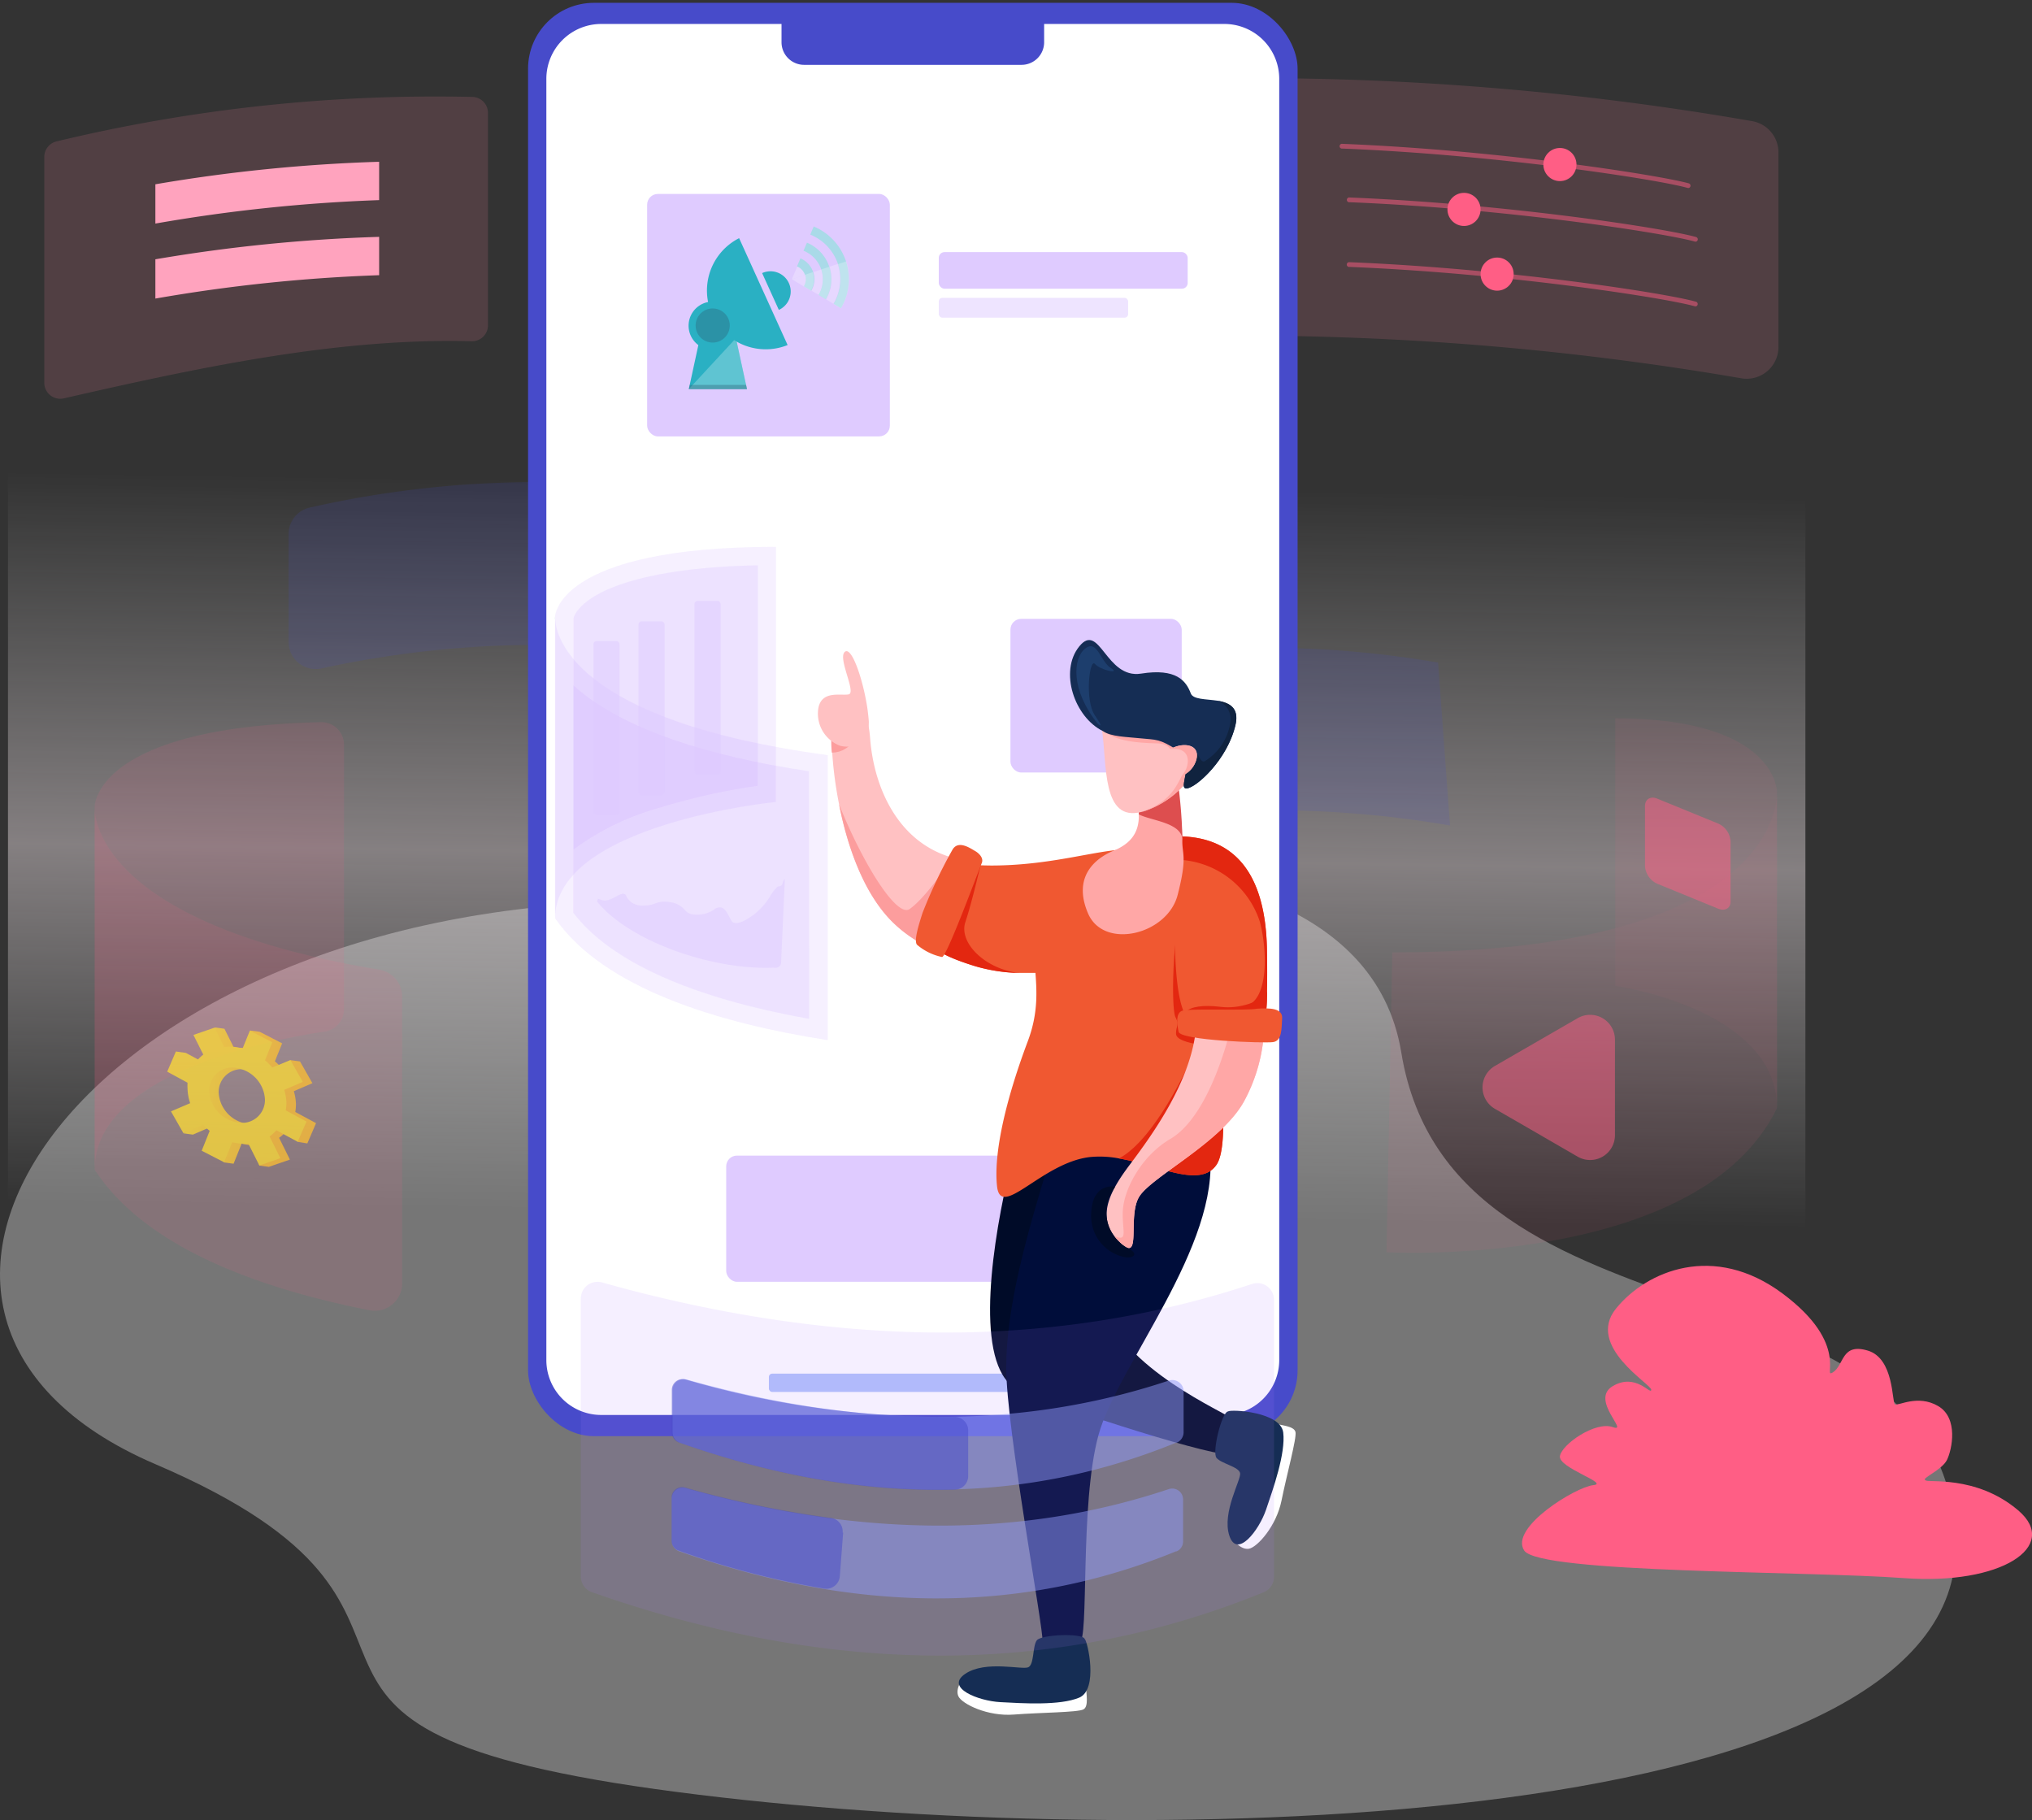 <svg id="Layer_1" data-name="Layer 1" xmlns="http://www.w3.org/2000/svg" xmlns:xlink="http://www.w3.org/1999/xlink" viewBox="0 0 279.87 250.67"><rect x="0" y="0" width="279.87" height="250.67" fill="#333333" stroke="none"/><defs><linearGradient id="linear-gradient" x1="-357.11" y1="623.53" x2="-357.12" y2="623.01" gradientTransform="matrix(247.56, 0, 0, -194, 88531.69, 121031.16)" gradientUnits="userSpaceOnUse"><stop offset="0" stop-color="#fff" stop-opacity="0"/><stop offset="0.51" stop-color="#fff2f6" stop-opacity="0.4"/><stop offset="1" stop-color="#fff" stop-opacity="0"/></linearGradient><linearGradient id="linear-gradient-2" x1="-339.66" y1="605.79" x2="-340.27" y2="605.87" gradientTransform="matrix(19.25, 0, 0, -19.21, 6576.99, 11786.86)" gradientUnits="userSpaceOnUse"><stop offset="0" stop-color="#ffbf31"/><stop offset="1" stop-color="#fd3"/></linearGradient><linearGradient id="linear-gradient-3" x1="-352.08" y1="605.64" x2="-351.1" y2="605.64" gradientTransform="matrix(19.13, 0, 0, -19.03, 6534.74, 11675.29)" xlink:href="#linear-gradient-2"/></defs><title>mobile-recharge</title><path id="Path" d="M88.29,124.15c-76.34.63-115.46,56.71-66.88,77.5s5.68,35.91,68.77,44.73,180.45,6.93,179.18-34S200,187.79,193,144.95,88.29,124.15,88.29,124.15Z" style="fill:#fff;opacity:0.33;isolation:isolate"/><polygon id="Path-2" data-name="Path" points="248.66 194 1.1 186 1.1 0 248.66 0 248.66 194" style="fill:url(#linear-gradient)"/><path id="Path-3" data-name="Path" d="M162.67,15.18V41.86a4.38,4.38,0,0,0,4.45,4.38,405.87,405.87,0,0,1,72.72,5.86,4.38,4.38,0,0,0,5.11-4.32V21a4.38,4.38,0,0,0-3.65-4.32A400.83,400.83,0,0,0,167,10.8a4.39,4.39,0,0,0-4.32,4.38Z" style="fill:#ff85a3;opacity:0.15;isolation:isolate"/><path id="Path-4" data-name="Path" d="M232.55,25.89h-.08c-4.14-1.18-25.94-4.55-47.58-5.43a.33.33,0,1,1,0-.65h0c22.23.9,44,4.39,47.73,5.45a.33.33,0,0,1-.1.64Z" style="fill:#ff5e85;opacity:0.5;isolation:isolate"/><circle id="Oval" cx="214.85" cy="22.66" r="2.28" style="fill:#ff5e85"/><path id="Path-5" data-name="Path" d="M233.55,33.28h-.08c-4.14-1.18-25.94-4.55-47.58-5.43a.33.33,0,1,1,0-.65h0c21.69.88,43.57,4.26,47.73,5.45a.33.33,0,0,1-.1.64Z" style="fill:#ff5e85;opacity:0.5;isolation:isolate"/><circle id="Oval-2" data-name="Oval" cx="201.64" cy="28.84" r="2.28" style="fill:#ff5e85"/><path id="Path-6" data-name="Path" d="M233.54,42.19h-.08c-4.14-1.18-25.94-4.55-47.58-5.43a.33.33,0,1,1,0-.65h0c21.69.88,43.57,4.26,47.73,5.45a.33.33,0,0,1-.1.64Z" style="fill:#ff5e85;opacity:0.5;isolation:isolate"/><circle id="Oval-3" data-name="Oval" cx="206.2" cy="37.75" r="2.28" style="fill:#ff5e85"/><path id="Path-7" data-name="Path" d="M78.35,70.13V85.08a3.72,3.72,0,0,1-3.74,3.72,142.38,142.38,0,0,0-30.36,3.26,3.73,3.73,0,0,1-4.5-3.64V73.54a3.73,3.73,0,0,1,2.93-3.64,141.07,141.07,0,0,1,32-3.5A3.73,3.73,0,0,1,78.35,70.13Z" style="fill:#474bca;opacity:0.15;isolation:isolate"/><path id="Path-8" data-name="Path" d="M159.28,90l1.63,22.32a142.93,142.93,0,0,1,38.8,1.37l-1.64-22.44A140.88,140.88,0,0,0,159.28,90Z" style="fill:#474bca;opacity:0.15;isolation:isolate"/><rect id="Rectangle" x="72.73" y="0.39" width="105.99" height="197.4" rx="9.07" ry="9.07" style="fill:#474bca"/><path id="Rectangle-2" data-name="Rectangle" d="M176.19,10.86V187.31a7.56,7.56,0,0,1-7.56,7.56H82.81a7.56,7.56,0,0,1-7.56-7.56V10.86A7.56,7.56,0,0,1,82.81,3.3h85.82A7.56,7.56,0,0,1,176.19,10.86Z" style="fill:#fff"/><path id="Path-9" data-name="Path" d="M140.7,8.93H110.75a3.11,3.11,0,0,1-3.11-3.11V1.58h36.17V5.82a3.11,3.11,0,0,1-3.11,3.11Z" style="fill:#474bca"/><rect id="Rectangle-3" data-name="Rectangle" x="105.9" y="189.18" width="39.64" height="2.52" rx="0.45" ry="0.45" style="fill:#b2c3fb"/><rect id="Rectangle-4" data-name="Rectangle" x="89.13" y="26.71" width="33.43" height="33.39" rx="1.48" ry="1.48" style="fill:#dfcbff"/><rect id="Rectangle-5" data-name="Rectangle" x="100.02" y="159.15" width="49.7" height="17.38" rx="1.48" ry="1.48" style="fill:#dfcbff"/><rect id="Rectangle-6" data-name="Rectangle" x="139.17" y="85.23" width="23.59" height="21.16" rx="1.48" ry="1.48" style="fill:#dfcbff"/><rect id="Rectangle-7" data-name="Rectangle" x="129.3" y="34.72" width="34.28" height="5.04" rx="0.79" ry="0.79" style="fill:#dfcbff"/><rect id="Rectangle-8" data-name="Rectangle" x="129.3" y="41.02" width="26.08" height="2.73" rx="0.49" ry="0.49" style="fill:#dfcbff;opacity:0.5;isolation:isolate"/><g id="Group" style="opacity:0.74"><path id="Path-10" data-name="Path" d="M47.38,102.58V139a3.1,3.1,0,0,1-2.63,3.06c-8,1.22-31.71,5.94-31.71,19v-50s0-10.91,31.17-11.6a3.1,3.1,0,0,1,3.17,3.09Z" style="fill:#ff5e85;opacity:0.15;isolation:isolate"/><path id="Path-11" data-name="Path" d="M9.14,127v.36a2.19,2.19,0,0,1,0-.36Z" style="fill:#07ae7b;opacity:0.51;isolation:isolate"/><path id="Path-12" data-name="Path" d="M55.39,137.25v39.51a3.77,3.77,0,0,1-4.5,3.69c-15.64-3.09-31-8.81-37.85-19.36V111.45c.1,2.39,2.3,16,39.19,22.09A3.77,3.77,0,0,1,55.39,137.25Z" style="fill:#ff5e85;opacity:0.15;isolation:isolate"/></g><path id="Path-13" data-name="Path" d="M67.21,15.55V44.78A2.2,2.2,0,0,1,65,47C46.78,46.51,28,50.46,8.8,54.86a2.2,2.2,0,0,1-2.7-2.14V21.61a2.2,2.2,0,0,1,1.71-2.14,223.24,223.24,0,0,1,57.26-6.12,2.2,2.2,0,0,1,2.14,2.2Z" style="fill:#ff85a3;opacity:0.15;isolation:isolate"/><path id="Path-14" data-name="Path" d="M52.22,22.28v5.28A223.51,223.51,0,0,0,21.4,30.79V25.38A223,223,0,0,1,52.22,22.28Z" style="fill:#ffa3be"/><path id="Path-15" data-name="Path" d="M52.22,32.62v5.28A223.41,223.41,0,0,0,21.4,41.12V35.71A223.39,223.39,0,0,1,52.22,32.62Z" style="fill:#ffa3be"/><g id="Group-2" data-name="Group" style="opacity:0.74"><path id="Shape" d="M40.76,152a5.94,5.94,0,0,1-.09,1.14l2.86,1.54-1.2,2.79L41,157.26l-.37-.73-1.25-.68a5.43,5.43,0,0,1-.94.85l1.49,3-2.9,1-1.31-.18L35,157.72a6.71,6.71,0,0,1-.92-.06,7,7,0,0,1-.8-.16l-1.11,2.77-1.31-.18-.09-.55-1.68-.86,1.1-2.74a8.67,8.67,0,0,1-.91-.85l-2.71,1.17-1.31-.18.73-.45.06-.3-1.18-2.08,1.74-.75.55-2.8s0,0,0,0l-.36-.62-2.41-1.3.69-1.6-.8-1.36,1.31.18,2.35,1.27.68-.21.3-1.41L28,142.73l1.44-.52.15-.71,1.32.18,1.34,2.67a6.74,6.74,0,0,1,1.6,0l.4.07.2-2.5,1.32.18,3.09,1.59-1,2.48a8,8,0,0,1,.61.56L40,146l1.32.18,1.71,3-2.56,1.1A6.88,6.88,0,0,1,40.76,152Zm-6.88-4.69a3.14,3.14,0,0,0-3.76,3.21A4.61,4.61,0,0,0,34,154.76a3.14,3.14,0,0,0,3.76-3.21,4.62,4.62,0,0,0-3.91-4.28Z" style="fill:url(#linear-gradient-2)"/><path id="Shape-2" data-name="Shape" d="M39.45,151.78a5.94,5.94,0,0,1-.09,1.14l2.86,1.54L41,157.25l-2.93-1.59a5.43,5.43,0,0,1-.94.85l1.49,3-2.9,1-1.51-3a6.89,6.89,0,0,1-1.43-.05,7,7,0,0,1-.8-.16l-1.11,2.77-3.09-1.59,1.1-2.74a8.46,8.46,0,0,1-.91-.85l-2.71,1.17-1.71-3,2.64-1.13a6.89,6.89,0,0,1-.36-2,6.57,6.57,0,0,1,0-.82l-2.8-1.52,1.2-2.79L27,146.24a5.28,5.28,0,0,1,1-1l-1.36-2.71,2.9-1,1.34,2.67a6.73,6.73,0,0,1,1.6,0,7.22,7.22,0,0,1,.93.2l1-2.45,3.09,1.59-1,2.48a8.81,8.81,0,0,1,1,1L40,146l1.71,3-2.56,1.1A6.88,6.88,0,0,1,39.45,151.78Zm-6.87-4.69a3.14,3.14,0,0,0-3.76,3.21,4.61,4.61,0,0,0,3.91,4.28,3.14,3.14,0,0,0,3.76-3.21A4.62,4.62,0,0,0,32.57,147.09Z" style="fill:url(#linear-gradient-3)"/></g><path id="Path-16" data-name="Path" d="M222.43,149.73v6.57a3.42,3.42,0,0,1-5.13,3L211.6,156l-5.7-3.29a3.41,3.41,0,0,1,0-5.91l5.7-3.29,5.7-3.29a3.42,3.42,0,0,1,5.13,3Z" style="fill:#ff5e85;opacity:0.5;isolation:isolate"/><path id="Path-17" data-name="Path" d="M236.64,125.14l-8.36-3.42a2.87,2.87,0,0,1-1.71-2.41V111c0-.94.77-1.4,1.71-1l8.36,3.42a2.87,2.87,0,0,1,1.71,2.41v8.35C238.35,125.08,237.58,125.53,236.64,125.14Z" style="fill:#ff5e85;opacity:0.5;isolation:isolate"/><g id="Group-3" data-name="Group" style="opacity:0.15"><path id="Path-18" data-name="Path" d="M222.47,98.93v36.83s22.28,3.16,22.28,16.84V109.06S244.75,98.93,222.47,98.93Z" style="fill:#ff5e85;opacity:0.51;isolation:isolate"/><path id="Path-19" data-name="Path" d="M191.76,131.16l-.79,41.3s43,2.37,53.78-19.86V109.06S246.12,131.16,191.76,131.16Z" style="fill:#ff5e85;opacity:0.51;isolation:isolate"/></g><path id="Path-20" data-name="Path" d="M149.59,232.19c0,1.11.4,2.81-.37,3.23s-6,.43-9.59.71-7.1-1.44-7.62-2.5.64-2.53.64-2.53Z" style="fill:#fff"/><path id="Path-21" data-name="Path" d="M141.52,129.41c-.38.77-3.94,2.62-8.51,2.3a14.8,14.8,0,0,1-3.58-.69,15.58,15.58,0,0,1-3.61-1.72,17.79,17.79,0,0,1-2.45-1.89c-4.3-3.93-6.63-10.72-7.8-16.63a54.75,54.75,0,0,1-1-8,14.85,14.85,0,0,1,.08-3.12,3.72,3.72,0,0,1,.67-1.37h0c1.33-1.76,4.07-2.56,4.52,3.35.55,7.35,4.39,15.82,13.7,16.95C133.53,118.62,142.14,128.13,141.52,129.41Z" style="fill:#ffc1c2"/><path id="Path-22" data-name="Path" d="M117.57,102a3.56,3.56,0,0,1-3,1.65,14.92,14.92,0,0,1,0-3.12,3.7,3.7,0,0,1,.64-1.38A9.58,9.58,0,0,1,117.57,102Z" style="fill:#fc9d9d"/><path id="Path-23" data-name="Path" d="M119.66,99.3s.13,2.07-1.11,3a3.72,3.72,0,0,1-2.83.41,4.72,4.72,0,0,1-3-5.22c.48-2.42,3.06-1.66,4.16-1.86s-1.47-4.87-.56-5.82,2.47,3.45,3.12,7.56C119.53,98,119.61,98.67,119.66,99.3Z" style="fill:#ffc1c2"/><path id="Path-24" data-name="Path" d="M138.73,162.45c-2.45,10.91-4.4,26.38,1.63,29s28.3,9.71,29.11,8.73,1.13-3.85.32-4.72-15.41-6.95-17.85-15.9,3.59-25.57-.49-25.89S138.73,162.45,138.73,162.45Z" style="fill:#000b28"/><path id="Path-25" data-name="Path" d="M144.59,159.68c-3.1,10.1-6,20.19-6,28.66s5.17,36,5,37.75,3.68.11,5.07.11,0-19,2.64-28.58,16.79-26.06,15.33-39.08S144.59,159.68,144.59,159.68Z" style="fill:#000d3a"/><path id="Path-26" data-name="Path" d="M167.53,160.44c-2.27,3.23-7.86.07-13.41-.9a14.08,14.08,0,0,0-4-.19c-6.63.76-12.31,8.71-12.8,4s1.3-12.13,4.24-19.95-.9-12.21,2-19.13,10.52-6.35,15.33-8.87c0,0,9.21,1.74,8.13,9.66a43.84,43.84,0,0,0,0,7.74c.16,2.67.43,5.62.69,8.59.08.95.17,1.9.25,2.84C168.54,151.58,168.95,158.43,167.53,160.44Z" style="fill:#f05831"/><path id="Path-27" data-name="Path" d="M153.73,131.35c-.44.87-5.47,2.43-11.1,2.64h0c-.74,0-1.49,0-2.24,0a23.23,23.23,0,0,1-6-.91c-7.83-2.39-6-3.86-6-3.86L133,119.05c1.21.1,2.38.14,3.51.15,9,0,15.48-2.52,19.59-2.18C160.74,117.4,154.38,130,153.73,131.35Z" style="fill:#f05831"/><path id="Path-28" data-name="Path" d="M149.38,225.69c-.33-.79-6-.6-6.59.23s-.33,3.28-1.15,3.69-5.9-1-8.71.92,1.83,3.73,4.85,3.89,8.19.5,10.86-.62S149.8,226,149.38,225.69Z" style="fill:#152d54"/><path id="Path-29" data-name="Path" d="M167.92,144.23c-3.48-.37-5.91-.85-5.94-1.85s.48-1.26-.07-2.27-.41-8.85.28-12.13a15.64,15.64,0,0,1,4.06,3.61,8.56,8.56,0,0,1,.73,1.2C167.19,136.31,167.59,140.34,167.92,144.23Z" style="fill:#e32710"/><path id="Path-30" data-name="Path" d="M167.53,160.44c-2.27,3.23-7.86.07-13.41-.9,5.83-3.08,11.39-16.85,11.39-16.85a8.91,8.91,0,0,1,2.15-1.31c.08.95.17,1.9.25,2.84C168.54,151.58,168.95,158.43,167.53,160.44Z" style="fill:#e32710"/><path id="Path-31" data-name="Path" d="M174.5,136.57c0,1.78-.13,3.07-.22,4,0,.25-.05.48-.07.68a8.59,8.59,0,0,1-.26,1.45,48.36,48.36,0,0,1-9.68-1.9c-3.15-1.09-2.54-15.77-2.1-22.4.13-2,.25-3.22.25-3.22,7.94.11,11.85,5.54,12.07,15.42C174.54,133,174.54,135,174.5,136.57Z" style="fill:#f05831"/><path id="Path-32" data-name="Path" d="M174.12,141.53a23,23,0,0,1-2.7,10c-3,5.7-12.8,10.5-14.51,13.27s.49,9.36-2.69,6.27a7.33,7.33,0,0,1-.74-.83c-2.18-2.87-.77-6,2.13-9.84,3.18-4.23,8.48-11.56,9.13-18.89l9.38-.73S174.13,141.06,174.12,141.53Z" style="fill:#ffc1c2"/><path id="Path-33" data-name="Path" d="M174.12,141.53a23,23,0,0,1-2.7,10c-3,5.7-12.8,10.5-14.51,13.27s.49,9.36-2.69,6.27a7.33,7.33,0,0,1-.74-.83c1.93.79,1.08-.63,1.16-3.32.08-3,2.49-7.68,6.56-10.07s6.79-9.39,8.2-14.8A6.11,6.11,0,0,1,174.12,141.53Z" style="fill:#ffa7a6"/><path id="Path-34" data-name="Path" d="M174.5,136.57c0,1.78-.13,3.07-.22,4-3,.2-11-1.22-11-1.22.73-.7,2.37-1,4.9-.68S173.87,137.9,174.5,136.57Z" style="fill:#e32710"/><path id="Path-35" data-name="Path" d="M174.5,136.57c0,1.78-.13,3.07-.22,4,0,.25-.05.48-.07.68-1.82,0-3.24-2-1.76-3.14,2.24-1.79,2-7.52,1.1-11.07a12.33,12.33,0,0,0-11.37-8.64c.13-2,.25-3.22.25-3.22,7.94.11,11.85,5.54,12.07,15.42C174.54,133,174.54,135,174.5,136.57Z" style="fill:#e32710"/><path id="Path-36" data-name="Path" d="M173.13,138.92c1.79-.12,3.55-.08,3.46,1.34s0,3.09-1.26,3.26-12.75-.23-13-1.42-.38-2.5.43-2.88S171.72,139.22,173.13,138.92Z" style="fill:#f05831"/><path id="Path-37" data-name="Path" d="M140.39,134a23.23,23.23,0,0,1-6-.91c-7.83-2.39-6-3.86-6-3.86L133,119.05a16.39,16.39,0,0,0,2.08.13c-.34,1.11-1.17,4.95-2.12,7.81S135.72,133.5,140.39,134Z" style="fill:#e32710"/><path id="Path-38" data-name="Path" d="M129.42,131a15.58,15.58,0,0,1-3.61-1.72,17.79,17.79,0,0,1-2.45-1.89c-4.3-3.93-6.63-10.72-7.8-16.63,3.19,8,7.93,15.7,9.73,14.43,2-1.41,4.78-5.43,4.78-5.43S130.54,126.82,129.42,131Z" style="fill:#fc9d9d"/><path id="Path-39" data-name="Path" d="M134.4,117.26c-.68-.38-2.34-1.6-3.18-.3a69.13,69.13,0,0,0-4.16,8.77c-.57,1.79-1.18,3.75-.78,4.36a7.7,7.7,0,0,0,3.47,1.71c.65,0,5.06-12,5.46-12.91S134.4,117.26,134.4,117.26Z" style="fill:#f05831"/><path id="Path-40" data-name="Path" d="M175.43,196c1.06.33,2.82.38,3,1.23s-1.21,5.88-1.92,9.41-3.32,6.43-4.48,6.65-2.26-1.31-2.26-1.31Z" style="fill:#fff"/><path id="Path-41" data-name="Path" d="M169.12,194.39c-.85.11-2.21,5.6-1.57,6.39s3.07,1.21,3.25,2.1-2.54,5.41-1.48,8.62,4.09-.74,5.06-3.6,2.71-7.74,2.36-10.61S169.52,194.06,169.12,194.39Z" style="fill:#152d54"/><path id="Path-42" data-name="Path" d="M162.2,123.25c-1.41,5.48-10.17,7.6-12.34,2.55s1-7.59,3.47-8.62c2.09-.86,3.6-2.24,3.52-5,0-.55,0-1.14-.09-1.77l5.27-2.33a51,51,0,0,1,.82,7.44C162.75,117.71,163.61,117.77,162.2,123.25Z" style="fill:#ffa7a6"/><path id="Path-43" data-name="Path" d="M162.85,115.49c-.31-2.23-4.32-2.47-6-3.33,0-.55,0-1.14-.09-1.77l5.49-2.56A67.2,67.2,0,0,1,162.85,115.49Z" style="fill:#dd4e4f"/><path id="Path-44" data-name="Path" d="M157.87,111.62c-.22.08-.44.15-.65.2h0c-5.49,1.41-4.73-6.53-5.46-11.47l0-.11c0-.29-.09-.56-.15-.83,1.35-4.13,7.28-2.86,11.16-1.08,1.86.86,3.25,1.83,3.44,2.38C166.75,102.41,164.47,109.25,157.87,111.62Z" style="fill:#ffc1c2"/><path id="Path-45" data-name="Path" d="M157.87,111.62c-.22.08-.44.15-.65.2,5.09-1.68,5.12-5.09,6.32-6.1s.29-2.2-1.1-1.67-.45-1.59-3.06-1.67-6-.24-7.63-2l-.08-.08.06,0a23.18,23.18,0,0,1,11-1.91c1.86.86,3.25,1.83,3.44,2.38C166.75,102.41,164.47,109.25,157.87,111.62Z" style="fill:#ffa7a6"/><path id="Path-46" data-name="Path" d="M170.16,99.85c-1.1,4.76-5.38,8.62-6.71,8.73s1.25-3.45-1.14-5.16l-.08-.05c-2.53-1.68-3.07-1.47-5.06-1.68s-4.16-.22-5.26-1c-3.91-1.91-6.07-8.21-3.26-11.67s3.65,4.52,8.51,3.75,6.2,1,6.85,2.73c.32.85,2.09.76,3.66,1S170.72,97.43,170.16,99.85Z" style="fill:#152d54"/><path id="Path-47" data-name="Path" d="M151.19,99.67c-3.75-4.67-3.42-9-1.74-10.34S151.54,91.1,153,92s-1.44.31-2.19-.56-1.45,5,0,7.1S151.19,99.67,151.19,99.67Z" style="fill:#1d3e6d"/><path id="Path-48" data-name="Path" d="M170.16,99.85c-1.1,4.76-5.38,8.62-6.71,8.73s1.25-3.45-1.14-5.16l.82-.79c1.85-.16,1.94,2.56,2.79,2.21a7.54,7.54,0,0,0,3.55-5.43,2.66,2.66,0,0,0-1.8-2.9C169.3,96.79,170.72,97.43,170.16,99.85Z" style="fill:#10233f"/><path id="Path-49" data-name="Path" d="M164.81,104.45a3.33,3.33,0,0,1-2.11,2.42c-.57.22-1.08.22-1.26,0-.46-.52-.35-3.64-.35-3.64l.12-.08h0C162.74,102.26,165.21,102.36,164.81,104.45Z" style="fill:#ffc1c2"/><path id="Path-50" data-name="Path" d="M164.81,104.45a3.33,3.33,0,0,1-2.11,2.42c1.11-.95,1.74-4.07-1.49-3.7C162.74,102.26,165.21,102.36,164.81,104.45Z" style="fill:#ffa7a6"/><path id="Path-51" data-name="Path" d="M153.31,163.4c.12,0,.3,0,.23.13a5.62,5.62,0,0,0,1.61,8.27c2,.94.78,1.56-.28,1.33a5.79,5.79,0,0,1-4.58-6C150.43,163.56,152.54,163.36,153.31,163.4Z" style="fill:#000b28"/><path id="Path-52" data-name="Path" d="M174.06,219.28c-29.48,12-60.4,11.27-92.52,0A2.3,2.3,0,0,1,80,217.07V178.83a2.3,2.3,0,0,1,2.92-2.21c31.48,8.82,61.44,9.51,89.55.2a2.3,2.3,0,0,1,3,2.18v38.16a2.3,2.3,0,0,1-1.43,2.13Z" style="fill:#ac77ff;opacity:0.12;isolation:isolate"/><path id="Path-53" data-name="Path" d="M162,198.68c-21.78,8.9-44.63,8.35-68.37,0a1.56,1.56,0,0,1-1-1.47v-5.71a1.56,1.56,0,0,1,2-1.5c23.32,6.56,45.52,7.07,66.33.14a1.56,1.56,0,0,1,2.06,1.48v5.65a1.57,1.57,0,0,1-1,1.44Z" style="fill:#8f98f8;opacity:0.5"/><path id="Path-54" data-name="Path" d="M133.35,197v6.28a1.88,1.88,0,0,1-1.82,1.88c-12.38.34-25-1.91-38-6.49a1.49,1.49,0,0,1-1-1.41v-5.84a1.49,1.49,0,0,1,1.91-1.43,127.64,127.64,0,0,0,37,5.14,1.88,1.88,0,0,1,1.91,1.87Z" style="fill:#474bca;opacity:0.5"/><path id="Path-55" data-name="Path" d="M162,213.64c-21.81,8.93-44.7,8.38-68.47,0a1.49,1.49,0,0,1-1-1.41v-5.84a1.49,1.49,0,0,1,1.91-1.44c23.39,6.59,45.64,7.11,66.51.14a1.5,1.5,0,0,1,2,1.41v5.79a1.49,1.49,0,0,1-.92,1.38Z" style="fill:#8f98f8;opacity:0.5"/><path id="Path-56" data-name="Path" d="M116.13,211.08l-.46,6a1.87,1.87,0,0,1-2.17,1.7,115.71,115.71,0,0,1-20-5.22,1.44,1.44,0,0,1-1-1.36v-5.95a1.44,1.44,0,0,1,1.83-1.39,142.59,142.59,0,0,0,20.11,4.19,1.87,1.87,0,0,1,1.62,2Z" style="fill:#474bca;opacity:0.5"/><g id="Group-4" data-name="Group" style="opacity:0.74"><path id="Path-57" data-name="Path" d="M106.87,75.31v35.14s-30.43,3-30.43,16.07V85S76.44,75.31,106.87,75.31Z" style="fill:#ac77ff;opacity:0.15;isolation:isolate"/><path id="Path-58" data-name="Path" d="M76.45,85v.3A1.74,1.74,0,0,1,76.45,85Z" style="fill:#07ae7b;opacity:0.51;isolation:isolate"/><path id="Path-59" data-name="Path" d="M76.45,85v.3A1.74,1.74,0,0,1,76.45,85Z" style="fill:#07ae7b;opacity:0.51;isolation:isolate"/><path id="Path-60" data-name="Path" d="M114,104v39.25c-15.17-2.37-30.85-7.16-37.53-16.76V85.27C76.53,87.31,78.59,99.21,114,104Z" style="fill:#ac77ff;opacity:0.15;isolation:isolate"/><path id="Path-61" data-name="Path" d="M79,85.11c.06-.25.55-1.76,3.55-3.37s9.43-3.65,21.83-3.88v30.37a87.25,87.25,0,0,0-13.45,3A36.28,36.28,0,0,0,79,117Z" style="fill:#ac77ff;opacity:0.15;isolation:isolate"/><path id="Path-62" data-name="Path" d="M111.44,140.31c-16.2-2.88-27.37-7.9-32.48-14.61V94.38q.67.61,1.46,1.22c6.34,4.91,16.77,8.48,31,10.62Z" style="fill:#ac77ff;opacity:0.15;isolation:isolate"/></g><path id="Path-63" data-name="Path" d="M108.1,121.07l-.53,11.65a.81.81,0,0,1-1,.54c-8.16.39-19.75-3.47-24.34-9.1l.13-.39.5.18c.88.31,1.85-.47,2.55-.75l.17-.06a.5.5,0,0,1,.71.35,2.39,2.39,0,0,0,2.3,1.22h.15a3.85,3.85,0,0,0,1.54-.3,3.45,3.45,0,0,1,2.08-.14l.14,0a3.24,3.24,0,0,1,1.83,1.06,1.74,1.74,0,0,0,1.15.62l.14,0a4.14,4.14,0,0,0,2.75-.69,1.19,1.19,0,0,1,1-.27l.13.05c.53.26.85,1.1,1.26,1.79.25.42.9.36,1.68,0l.18-.09a9.06,9.06,0,0,0,3.41-3.24,6,6,0,0,1,1.08-1.4C108.1,122,107.57,121.44,108.1,121.07Z" style="fill:#dfcbff;opacity:0.5;isolation:isolate"/><rect id="Rectangle-9" data-name="Rectangle" x="95.66" y="82.75" width="3.59" height="23.94" rx="0.43" ry="0.43" style="fill:#dfcbff;opacity:0.5;isolation:isolate"/><rect id="Rectangle-10" data-name="Rectangle" x="87.94" y="85.57" width="3.59" height="23.94" rx="0.43" ry="0.43" style="fill:#dfcbff;opacity:0.5;isolation:isolate"/><rect id="Rectangle-11" data-name="Rectangle" x="81.74" y="88.29" width="3.59" height="23.94" rx="0.43" ry="0.43" style="fill:#dfcbff;opacity:0.5;isolation:isolate"/><path id="Path-64" data-name="Path" d="M265.21,203.85c0,.44,6.89-.83,12.75,4.15s-2.37,10.33-15.71,9.34-50.25-.64-52.32-3.8,7.13-8.77,9.5-9-4.83-2.37-4.58-4,4.88-4.84,7.27-4-3.19-3.75,0-5.64,5.24,1.27,5.31.51-9.07-6-4.85-11.2,13.49-9.1,22.94-2.06S250.88,190,252.45,189s1.13-4.08,4.79-3,3.32,7.12,3.75,7.4,3.12-1.41,5.95.24,1.92,6,1.22,7.42S264.47,203.66,265.21,203.85Z" style="fill:#ff5e85"/><g id="Group_102" data-name="Group 102"><g id="Group_101" data-name="Group 101"><g id="Group_99" data-name="Group 99"><path id="Path_196" data-name="Path 196" d="M115.41,36.35a6.67,6.67,0,0,0-3.76-4l-.47,1.12a5.45,5.45,0,0,1,2.6,7.8l1,.61A6.67,6.67,0,0,0,115.41,36.35Z" style="fill:none"/><path id="Path_197" data-name="Path 197" d="M113.11,37.11a4.25,4.25,0,0,0-2.4-2.58l-.44,1A3.11,3.11,0,0,1,111.76,40l1,.57A4.24,4.24,0,0,0,113.11,37.11Z" style="fill:none"/><path id="Path_198" data-name="Path 198" d="M110.89,37.85a1.91,1.91,0,0,0-1.08-1.15l-.74,1.76,1.64,1A1.9,1.9,0,0,0,110.89,37.85Z" style="fill:none"/><path id="Path_199" data-name="Path 199" d="M110.89,37.85a1.9,1.9,0,0,1-.17,1.57l1,.62a3.11,3.11,0,0,0-1.48-4.46l-.47,1.12a1.91,1.91,0,0,1,1.08,1.15Z" style="fill:#a9dae8"/><path id="Path_200" data-name="Path 200" d="M113.11,37.11a4.24,4.24,0,0,1-.37,3.5l1,.61a5.45,5.45,0,0,0-2.6-7.8l-.47,1.11A4.25,4.25,0,0,1,113.11,37.11Z" style="fill:#a9dae8"/><path id="Path_201" data-name="Path 201" d="M115.41,36.35a6.67,6.67,0,0,1-.59,5.49l1,.61a7.86,7.86,0,0,0-3.75-11.26l-.47,1.12A6.67,6.67,0,0,1,115.41,36.35Z" style="fill:#a9dae8"/></g><g id="Group_100" data-name="Group 100" style="opacity:0.25"><path id="Path_202" data-name="Path 202" d="M115.41,36.35h0l-1.15.38h0a5.46,5.46,0,0,1-.48,4.49l1,.61a6.67,6.67,0,0,0,.59-5.49Z" style="fill:#fff"/><path id="Path_203" data-name="Path 203" d="M113.11,37.11h0l-1.07.36h0a3.12,3.12,0,0,1-.27,2.57l1,.57A4.24,4.24,0,0,0,113.11,37.11Z" style="fill:#fff"/><path id="Path_204" data-name="Path 204" d="M110.89,37.85h0l-1.82.6h0l1.64,1a1.9,1.9,0,0,0,.17-1.57Z" style="fill:#fff"/><path id="Path_205" data-name="Path 205" d="M112,37.47h0l-1.15.38h0a1.9,1.9,0,0,1-.17,1.57l1,.62a3.12,3.12,0,0,0,.27-2.57Z" style="fill:#fff"/><path id="Path_206" data-name="Path 206" d="M114.26,36.73h0l-1.15.38h0a4.24,4.24,0,0,1-.37,3.5l1,.61a5.46,5.46,0,0,0,.48-4.49Z" style="fill:#fff"/><path id="Path_207" data-name="Path 207" d="M116.56,36h0l-1.15.38h0a6.67,6.67,0,0,1-.59,5.49l1,.61A7.87,7.87,0,0,0,116.56,36Z" style="fill:#fff"/><path id="Path_208" data-name="Path 208" d="M109.81,36.7l-.74,1.76,1.82-.6A1.91,1.91,0,0,0,109.81,36.7Z" style="fill:#fff"/></g></g><path id="Path_209" data-name="Path 209" d="M107.27,42.68a2.78,2.78,0,0,0-2.3-5.07Z" style="fill:#2ab0c3"/><polygon id="Path_210" data-name="Path 210" points="102.88 53.59 94.87 53.59 96.39 46.58 101.36 46.58 102.88 53.59" style="fill:#2ab0c3"/><polygon id="Path_211" data-name="Path 211" points="101.36 46.58 94.87 53.59 102.88 53.59 101.36 46.58" style="fill:#fff;opacity:0.25;isolation:isolate"/><polygon id="Path_212" data-name="Path 212" points="102.88 53.59 94.87 53.59 94.99 53.01 102.76 53.01 102.88 53.59" style="fill:#2f5971;opacity:0.35;isolation:isolate"/><path id="Path_213" data-name="Path 213" d="M101.8,32.8a8.09,8.09,0,0,0,6.68,14.72Z" style="fill:#2ab0c3"/><path id="Path_214" data-name="Path 214" d="M101.48,44.83a3.32,3.32,0,1,1-1-2.35,3.32,3.32,0,0,1,1,2.35Z" style="fill:#2ab0c3"/><circle id="Ellipse_33" data-name="Ellipse 33" cx="98.16" cy="44.83" r="2.35" style="fill:#2f5971;opacity:0.35;isolation:isolate"/></g></svg>